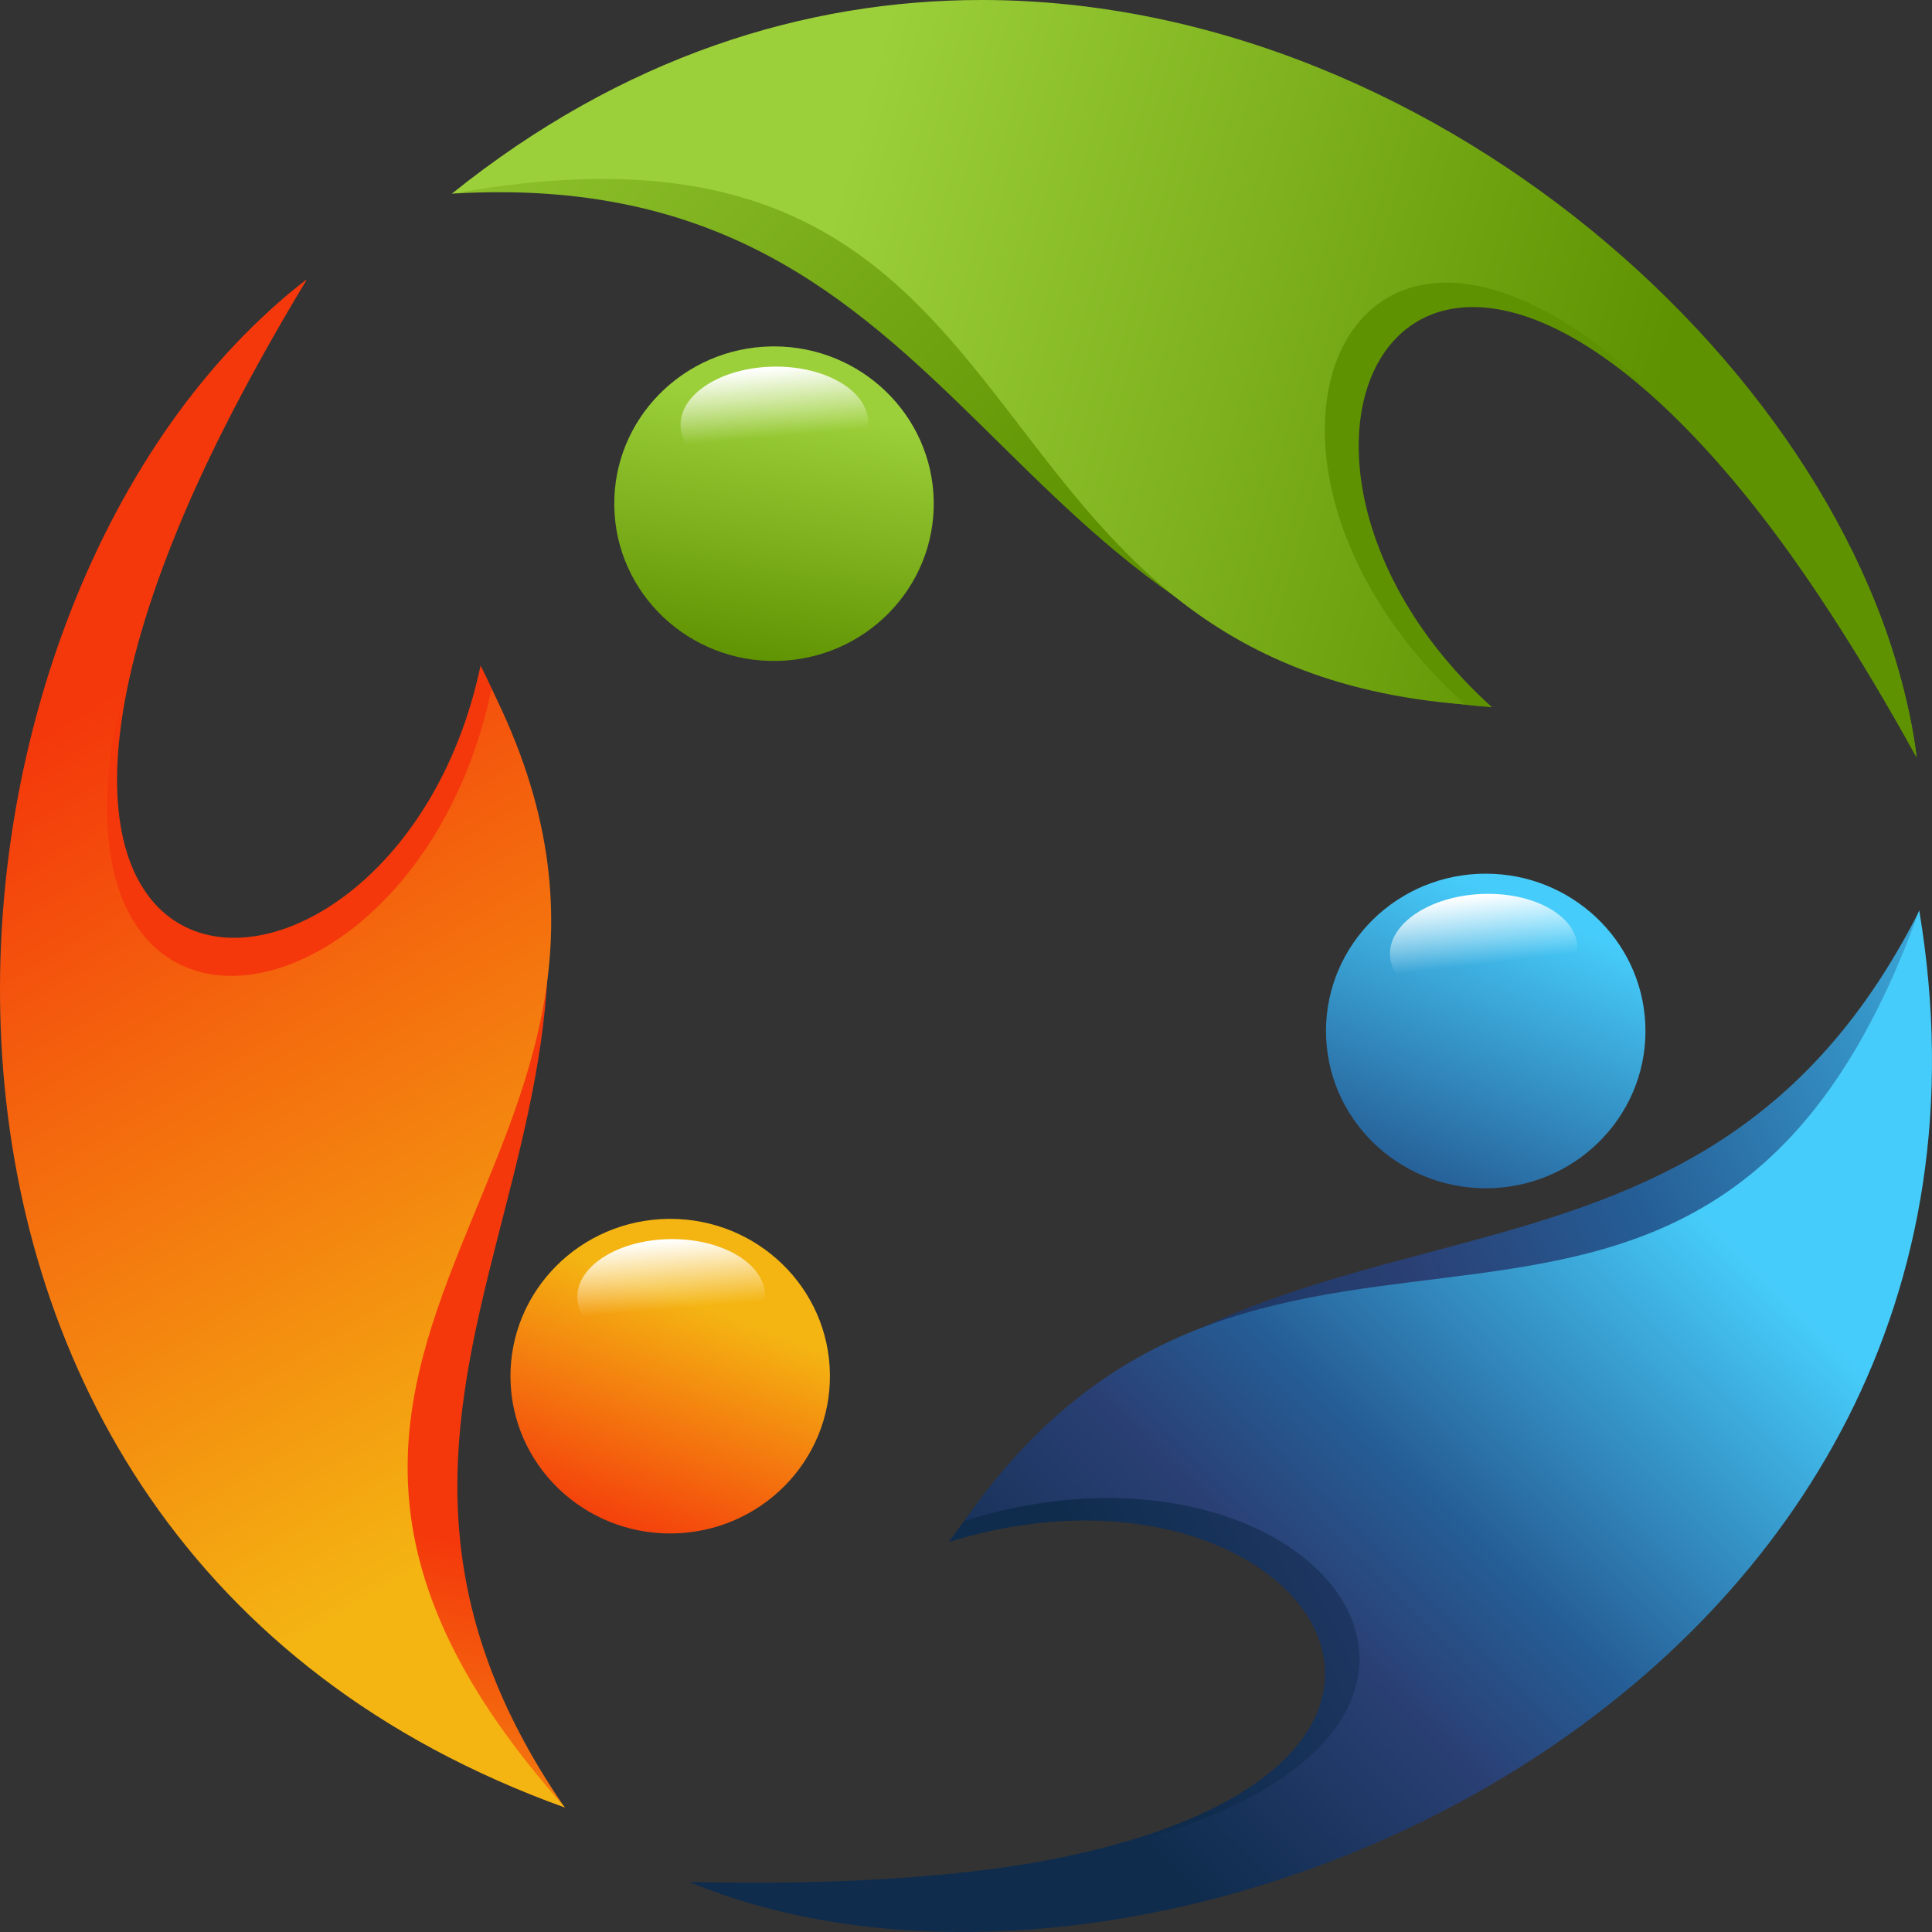 <svg width="256" height="256" viewBox="0 0 256 256" fill="none" xmlns="http://www.w3.org/2000/svg">
<rect x="0" y="0" width="256" height="256" fill="#333333" stroke="none"/>
<path d="M125.727 204.335C155.659 194.982 179.61 210.272 175.01 225.557C171.199 238.235 147.753 250.912 91.801 249.534C155.282 272.005 252.29 201.554 254.281 120.754C222.928 182.599 163.925 149.273 125.727 204.335Z" fill="url(#paint0_linear_10_46)"/>
<path d="M127.802 201.511C159.413 191.636 184.517 207.811 179.505 223.986C175.348 237.41 150.45 250.825 91.332 249.366C153.594 275.291 271.492 223.761 254.308 120.62C226.13 199.365 168.148 143.349 127.802 201.511Z" fill="url(#paint1_linear_10_46)"/>
<path d="M195.865 115.788C184.188 116.337 175.173 126.099 175.725 137.598C176.278 149.092 186.192 157.974 197.869 157.43C209.546 156.886 218.566 147.119 218.009 135.624C217.47 124.458 208.108 115.767 196.874 115.767C196.541 115.767 196.203 115.775 195.865 115.788Z" fill="url(#paint2_linear_10_46)"/>
<path d="M196.238 118.461C189.38 118.776 183.986 122.421 184.188 126.592C184.385 130.767 190.108 133.889 196.966 133.569C203.82 133.25 209.213 129.605 209.016 125.434C208.827 121.462 203.627 118.439 197.211 118.439C196.891 118.439 196.567 118.448 196.238 118.461Z" fill="url(#paint3_linear_10_46)"/>
<path d="M60.138 25.644C130.214 21.58 130.192 88.559 197.702 93.715C155.344 55.497 195.124 -6.676 253.957 100.196C248.257 54.331 188.586 2.012 126.456 2.021C103.851 2.021 80.905 8.955 60.138 25.644Z" fill="url(#paint4_linear_10_46)"/>
<path d="M59.848 25.683C143.214 10.479 122.807 87.899 194.128 93.348C149.38 52.976 191.808 -12.505 253.956 100.39C248.002 52.467 191.839 -0.004 130.055 2.64467e-07C106.653 2.64467e-07 82.439 7.526 59.848 25.683Z" fill="url(#paint5_linear_10_46)"/>
<path d="M102.185 45.904C90.499 46.107 81.186 55.597 81.396 67.113C81.602 78.624 91.245 87.787 102.931 87.58C114.621 87.373 123.93 77.882 123.724 66.375C123.518 54.993 114.082 45.899 102.562 45.899C102.435 45.899 102.308 45.899 102.185 45.904Z" fill="url(#paint6_linear_10_46)"/>
<path d="M102.474 48.584C95.612 48.701 90.109 52.181 90.183 56.361C90.262 60.536 95.884 63.827 102.746 63.706C109.609 63.589 115.116 60.1 115.042 55.929C114.963 51.823 109.534 48.58 102.838 48.58C102.72 48.58 102.597 48.58 102.474 48.584Z" fill="url(#paint7_linear_10_46)"/>
<path d="M74.818 239.486C35.397 182.291 93.748 147.926 63.68 88.183C52.025 143.577 -22.532 141.557 40.572 37.077C-10.013 75.675 -19.616 205.668 74.818 239.486Z" fill="url(#paint8_linear_10_46)"/>
<path d="M74.858 239.495C18.91 176.761 96.892 154.386 65.132 91.276C52.823 149.796 -26.018 147.43 40.642 37.06C-12.793 77.838 -24.9 203.774 74.858 239.495Z" fill="url(#paint9_linear_10_46)"/>
<path d="M88.569 161.506C76.883 161.64 67.513 171.07 67.64 182.581C67.772 194.089 77.353 203.32 89.038 203.191C100.729 203.061 110.104 193.627 109.968 182.115C109.845 170.686 100.391 161.502 88.811 161.506C88.732 161.506 88.653 161.506 88.569 161.506Z" fill="url(#paint10_linear_10_46)"/>
<path d="M88.841 164.188C81.979 164.265 76.454 167.707 76.502 171.886C76.55 176.062 82.154 179.391 89.017 179.313C95.879 179.24 101.404 175.79 101.356 171.619C101.312 167.486 95.831 164.188 89.07 164.188C88.995 164.188 88.921 164.188 88.841 164.188Z" fill="url(#paint11_linear_10_46)"/>
<defs>
<linearGradient id="paint0_linear_10_46" x1="145.54" y1="210.541" x2="292.254" y2="142.46" gradientUnits="userSpaceOnUse">
<stop stop-color="#0F2C4D"/>
<stop offset="0.342" stop-color="#2A4075"/>
<stop offset="0.53" stop-color="#255D95"/>
<stop offset="1" stop-color="#46CCFA"/>
</linearGradient>
<linearGradient id="paint1_linear_10_46" x1="145.209" y1="237.916" x2="223.468" y2="158.881" gradientUnits="userSpaceOnUse">
<stop stop-color="#0F2C4D"/>
<stop offset="0.342" stop-color="#2A4075"/>
<stop offset="0.53" stop-color="#255D95"/>
<stop offset="1" stop-color="#46CCFA"/>
</linearGradient>
<linearGradient id="paint2_linear_10_46" x1="169.279" y1="197.533" x2="203.059" y2="120.589" gradientUnits="userSpaceOnUse">
<stop stop-color="#0F2C4D"/>
<stop offset="0.342" stop-color="#2A4075"/>
<stop offset="0.53" stop-color="#255D95"/>
<stop offset="1" stop-color="#46CCFA"/>
</linearGradient>
<linearGradient id="paint3_linear_10_46" x1="195.692" y1="118.641" x2="196.779" y2="127.722" gradientUnits="userSpaceOnUse">
<stop stop-color="white"/>
<stop offset="1" stop-color="white" stop-opacity="0"/>
</linearGradient>
<linearGradient id="paint4_linear_10_46" x1="161.357" y1="54.119" x2="75.396" y2="-31.687" gradientUnits="userSpaceOnUse">
<stop stop-color="#5F9200"/>
<stop offset="1" stop-color="#9CD03A"/>
</linearGradient>
<linearGradient id="paint5_linear_10_46" x1="217.498" y1="60.324" x2="109.593" y2="30.431" gradientUnits="userSpaceOnUse">
<stop stop-color="#5F9200"/>
<stop offset="1" stop-color="#9CD03A"/>
</linearGradient>
<linearGradient id="paint6_linear_10_46" x1="98.886" y1="88.157" x2="104.612" y2="53.712" gradientUnits="userSpaceOnUse">
<stop stop-color="#5F9200"/>
<stop offset="1" stop-color="#9CD03A"/>
</linearGradient>
<linearGradient id="paint7_linear_10_46" x1="101.927" y1="48.751" x2="102.748" y2="57.858" gradientUnits="userSpaceOnUse">
<stop stop-color="white"/>
<stop offset="1" stop-color="white" stop-opacity="0"/>
</linearGradient>
<linearGradient id="paint8_linear_10_46" x1="34.531" y1="199.383" x2="23.39" y2="258.253" gradientUnits="userSpaceOnUse">
<stop stop-color="#F4380B"/>
<stop offset="1" stop-color="#F4B512"/>
</linearGradient>
<linearGradient id="paint9_linear_10_46" x1="14.459" y1="92.188" x2="76.496" y2="196.333" gradientUnits="userSpaceOnUse">
<stop stop-color="#F4380B"/>
<stop offset="1" stop-color="#F4B512"/>
</linearGradient>
<linearGradient id="paint10_linear_10_46" x1="92.61" y1="172.815" x2="80.525" y2="204.065" gradientUnits="userSpaceOnUse">
<stop stop-color="#F4B512"/>
<stop offset="1" stop-color="#F4380B"/>
</linearGradient>
<linearGradient id="paint11_linear_10_46" x1="88.292" y1="164.348" x2="89.054" y2="173.462" gradientUnits="userSpaceOnUse">
<stop stop-color="white"/>
<stop offset="1" stop-color="white" stop-opacity="0"/>
</linearGradient>
</defs>
</svg>
